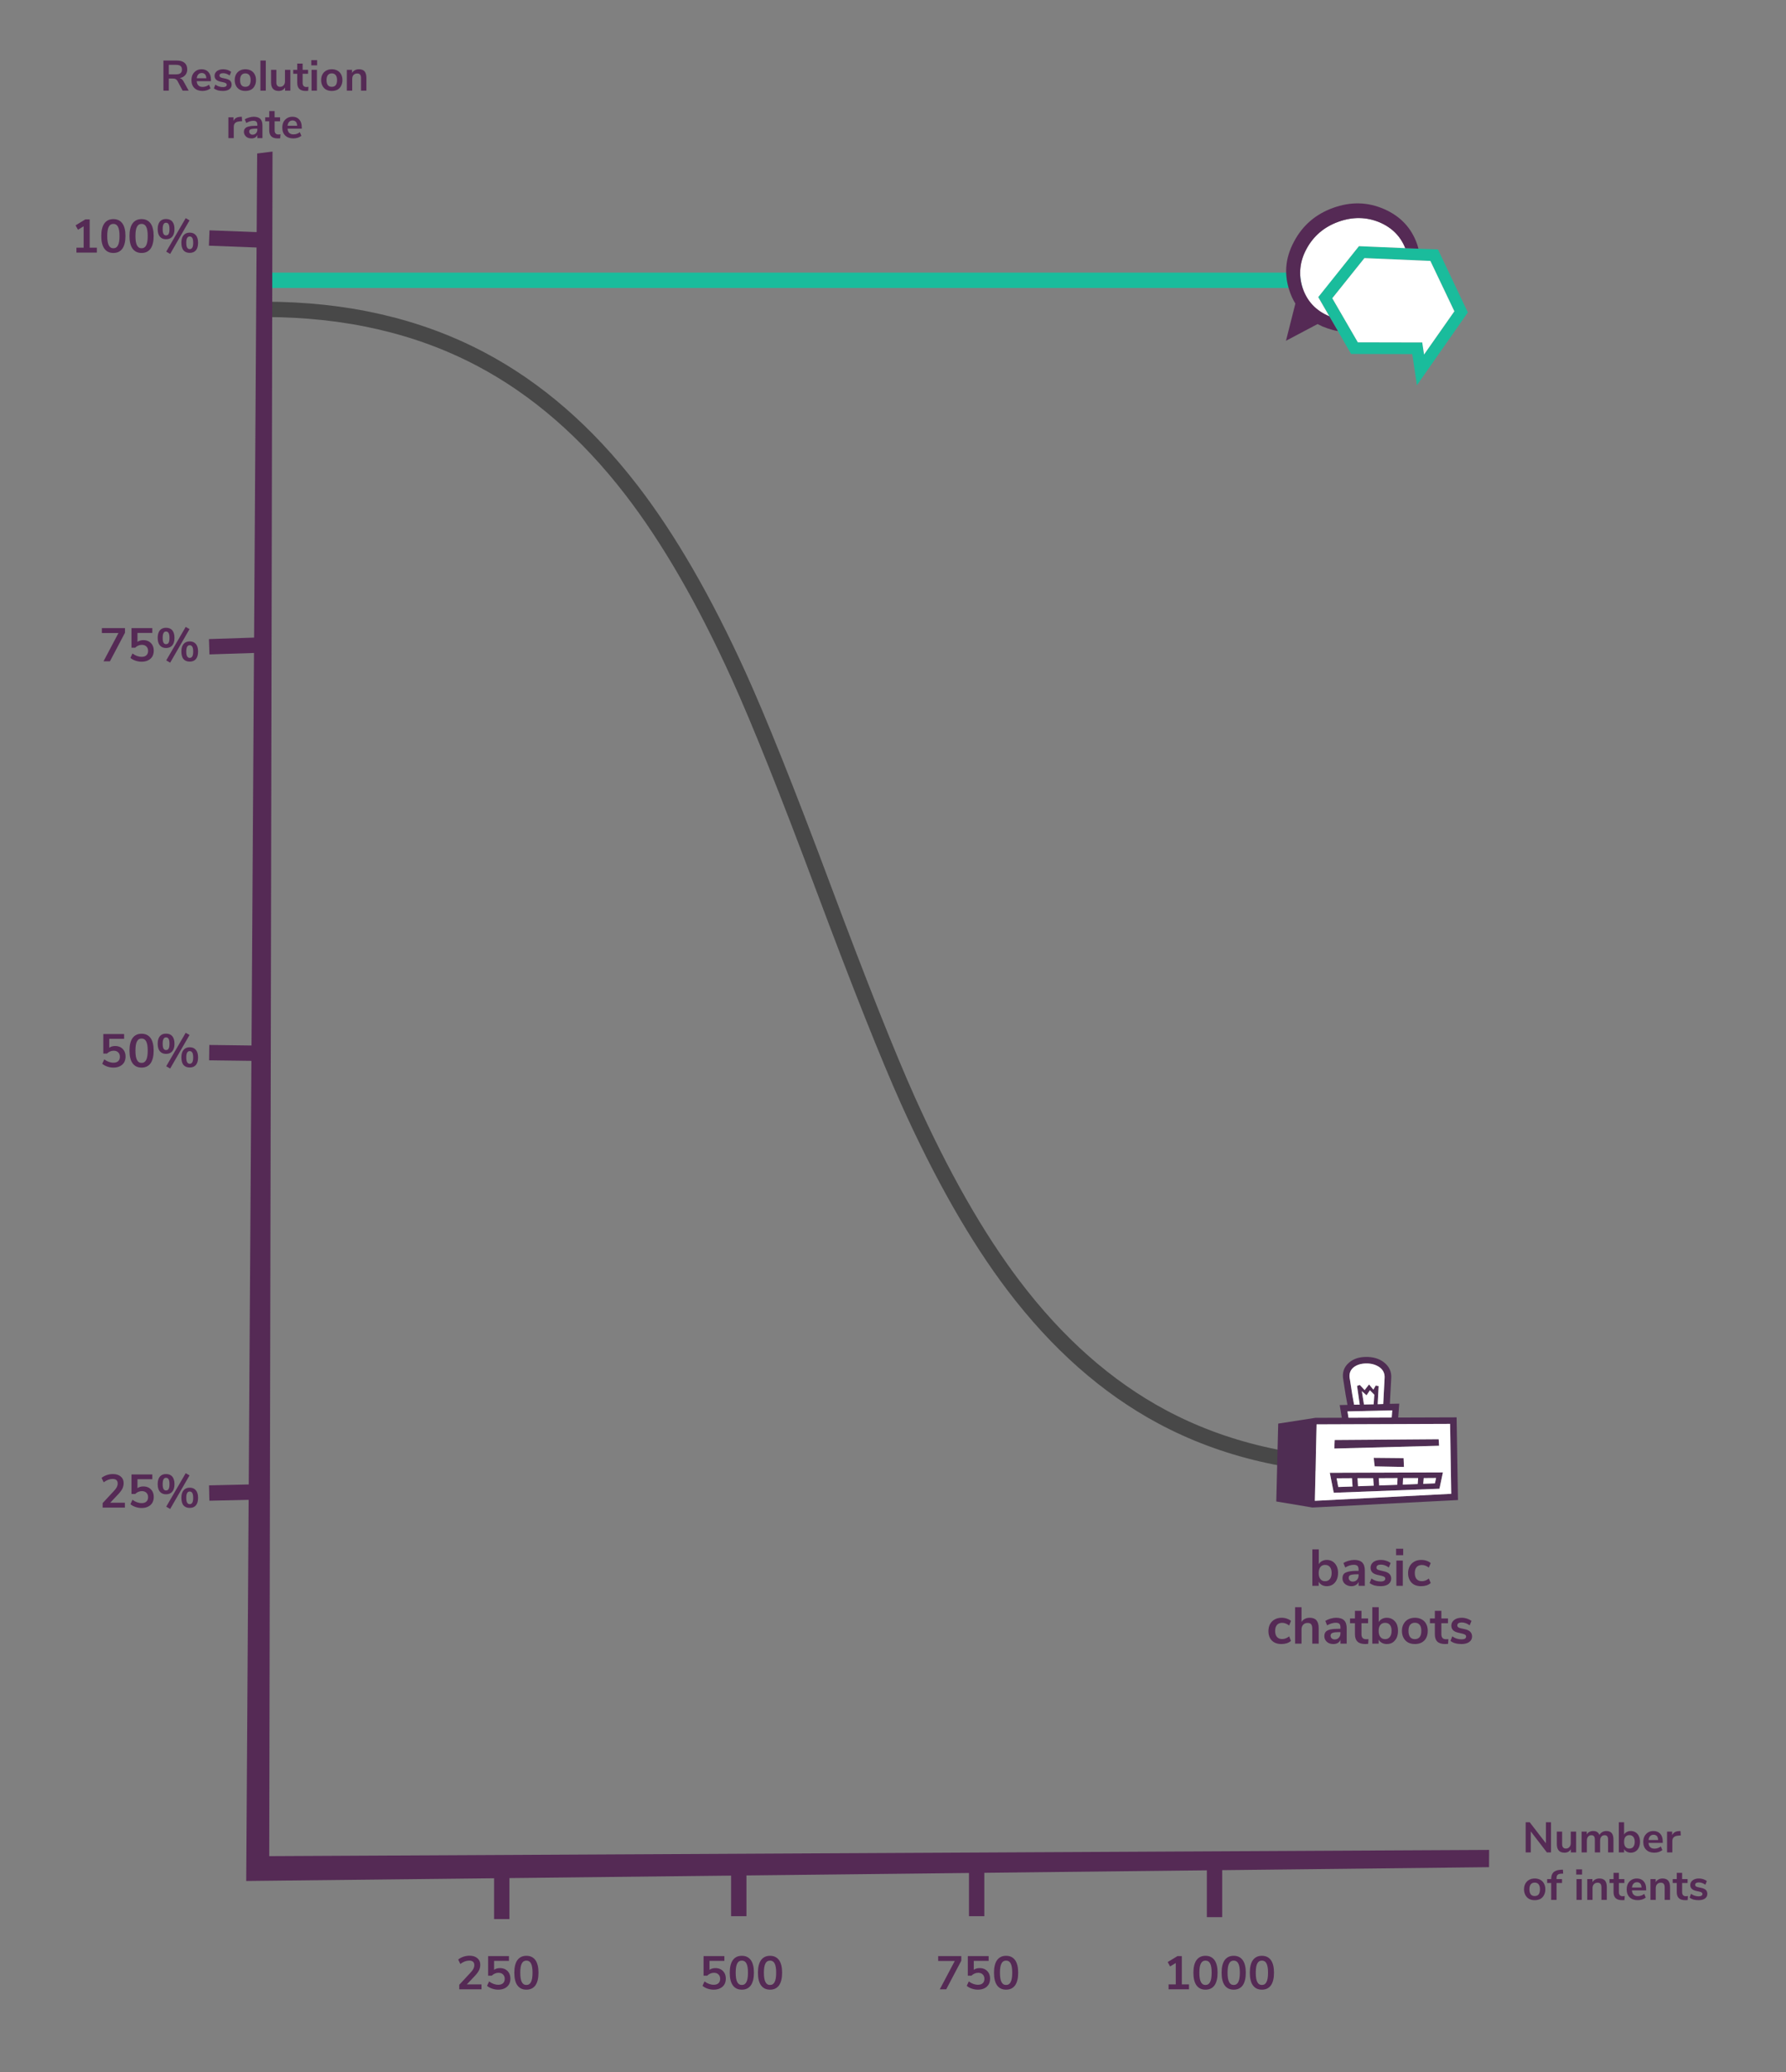 
<svg xmlns="http://www.w3.org/2000/svg" version="1.1" xmlns:xlink="http://www.w3.org/1999/xlink" preserveAspectRatio="none" x="0px" y="0px" width="931px" height="1080px" viewBox="0 0 931 1080">
<rect x="0" y="0" width="931" height="1080" fill="#808080" stroke="none"/>
<defs>
<g id="Layer3_0_FILL">
<path fill="#4F2D53" stroke="none" d="
M 721.2 709.9
Q 717.55 707.2 712.1 707.25 706.6 707.3 703.25 710.2 699.15 713.65 700.25 719.3 701.6 728.4 702.4 732.25
L 698.35 732.35 699.45 738.95 685.65 739 666.3 742 665.3 782.6 684.15 785.75 760 781.85 759.3 738.75 728.85 738.85 729.4 731.6 724.5 731.7 725.2 718.6
Q 725.65 713.2 721.2 709.9
M 712.15 710.65
Q 716.25 710.6 719.15 712.65 722.05 714.8 721.75 718.4
L 721.05 731.8 718.15 731.9 718.65 722.5 718.6 722.45 717.15 722.15 715.9 724.3 713.65 721.6 711.35 724.55 708.85 721.85 707.4 722.35 708.8 732.1 705.85 732.15
Q 705.05 728.25 703.65 718.8
L 703.6 718.7
Q 702.9 715.05 705.45 712.8 708 710.7 712.15 710.65
M 702.95 738.95
L 702.4 735.65 725.75 735.1 725.45 738.85 702.95 738.95
M 709.9 725.1
L 712.35 727.25 714.1 724.65 716.4 726.95 716.05 731.95 711 732.05 709.9 725.1
M 685.4 782.25
L 686.3 742.4 755.9 742.15 756.5 778.6 685.4 782.25
M 693.2 767.65
L 695.25 778.05 750.35 775.95 752.15 767.45 693.2 767.65
M 705.05 774.8
L 697.6 775.05 696.75 770.5 704.75 770.45 705.05 774.8
M 707.9 774.65
L 707.65 770.45 715.8 770.45 716.1 774.35 707.9 774.65
M 718.95 774.25
L 718.7 770.45 728.5 770.4 728.35 773.9 718.95 774.25
M 731.25 773.8
L 731.4 770.4 739.25 770.4 739 773.5 731.25 773.8
M 748.6 770.35
L 748 773.15 741.9 773.4 742.15 770.4 748.6 770.35
M 695.75 750.55
L 695.55 755 750.15 753.55 749.95 750.15 695.75 750.55
M 716.1 759.85
L 716.6 764.3 731.85 764.6 731.65 760 716.1 759.85 Z"/>

<path fill="#FFFFFF" stroke="none" d="
M 686.3 742.4
L 685.4 782.25 756.5 778.6 755.9 742.15 686.3 742.4
M 716.6 764.3
L 716.1 759.85 731.65 760 731.85 764.6 716.6 764.3
M 695.55 755
L 695.75 750.55 749.95 750.15 750.15 753.55 695.55 755
M 695.25 778.05
L 693.2 767.65 752.15 767.45 750.35 775.95 695.25 778.05
M 748 773.15
L 748.6 770.35 742.15 770.4 741.9 773.4 748 773.15
M 731.4 770.4
L 731.25 773.8 739 773.5 739.25 770.4 731.4 770.4
M 718.7 770.45
L 718.95 774.25 728.35 773.9 728.5 770.4 718.7 770.45
M 707.65 770.45
L 707.9 774.65 716.1 774.35 715.8 770.45 707.65 770.45
M 697.6 775.05
L 705.05 774.8 704.75 770.45 696.75 770.5 697.6 775.05
M 712.35 727.25
L 709.9 725.1 711 732.05 716.05 731.95 716.4 726.95 714.1 724.65 712.35 727.25
M 702.4 735.65
L 702.95 738.95 725.45 738.85 725.75 735.1 702.4 735.65
M 719.15 712.65
Q 716.25 710.6 712.15 710.65 708 710.7 705.45 712.8 702.9 715.05 703.6 718.7
L 703.65 718.8
Q 705.05 728.25 705.85 732.15
L 708.8 732.1 707.4 722.35 708.85 721.85 711.35 724.55 713.65 721.6 715.9 724.3 717.15 722.15 718.6 722.45 718.65 722.5 718.15 731.9 721.05 731.8 721.75 718.4
Q 722.05 714.8 719.15 712.65 Z"/>
</g>

<g id="Layer2_0_FILL">
<path fill="#552A55" stroke="none" d="
M 657.8 1019.4
Q 654.75 1019.4 653.1 1021.65 651.5 1023.9 651.5 1028.2 651.5 1032.55 653.1 1034.8 654.75 1037.05 657.8 1037.05 660.85 1037.05 662.5 1034.8 664.1 1032.5 664.1 1028.2 664.1 1023.9 662.5 1021.65 660.85 1019.4 657.8 1019.4
M 655.4 1023.4
Q 656.15 1021.9 657.8 1021.9 659.45 1021.9 660.2 1023.4 661 1024.9 661 1028.2 661 1031.55 660.2 1033.05 659.45 1034.6 657.8 1034.6 656.15 1034.6 655.4 1033.05 654.6 1031.55 654.6 1028.2 654.6 1024.9 655.4 1023.4
M 795.15 987.75
Q 795.85 989.05 797.1 989.75 798.35 990.4 800 990.4 801.65 990.4 802.95 989.75 804.2 989.05 804.85 987.75 805.55 986.45 805.55 984.75 805.55 983.05 804.85 981.75 804.2 980.5 802.95 979.8 801.65 979.1 800 979.1 798.35 979.1 797.1 979.8 795.85 980.5 795.15 981.75 794.45 983.05 794.45 984.75 794.45 986.45 795.15 987.75
M 797.95 987.4
Q 797.25 986.5 797.25 984.75 797.25 983.05 797.95 982.15 798.65 981.25 800 981.25 801.35 981.25 802.05 982.15 802.75 983.05 802.75 984.75 802.75 986.5 802.05 987.4 801.35 988.25 800 988.25 798.65 988.25 797.95 987.4
M 808.5 949.8
L 805.85 949.8 805.85 960.75 797.4 949.8 795.3 949.8 795.3 965.5 797.95 965.5 797.95 954.55 806.35 965.5 808.5 965.5 808.5 949.8
M 889.75 980.45
Q 888.9 979.8 887.85 979.45 886.75 979.1 885.6 979.1 884.25 979.1 883.25 979.55 882.25 979.95 881.7 980.7 881.1 981.5 881.1 982.5 881.1 983.7 881.85 984.45 882.6 985.2 884.1 985.55
L 885.9 985.95
Q 886.75 986.15 887.1 986.45 887.45 986.7 887.45 987.2 887.45 987.75 886.95 988.05 886.45 988.4 885.5 988.4 883.25 988.4 881.5 987.1
L 880.75 989.05
Q 881.55 989.7 882.8 990.1 884 990.4 885.45 990.4 887.55 990.4 888.75 989.55 890 988.65 890 987.15 890 985.9 889.25 985.1 888.45 984.35 886.85 984
L 885 983.6
Q 884.3 983.4 883.95 983.15 883.65 982.85 883.65 982.4 883.65 981.8 884.15 981.45 884.65 981.15 885.6 981.15 887.3 981.15 888.95 982.35
L 889.75 980.45
M 876.85 976.15
L 874.05 976.15 874.05 979.4 871.95 979.4 871.95 981.45 874.05 981.45 874.05 986.2
Q 874.05 988.3 875.15 989.35 876.25 990.4 878.5 990.4
L 879.75 990.35 879.9 988.25 878.85 988.35
Q 876.85 988.35 876.85 986.15
L 876.85 981.45 879.7 981.45 879.7 979.4 876.85 979.4 876.85 976.15
M 865.75 981.3
Q 866.8 981.3 867.25 981.9 867.75 982.45 867.75 983.75
L 867.75 990.25 870.55 990.25 870.55 983.6
Q 870.55 981.35 869.6 980.2 868.6 979.1 866.65 979.1 865.5 979.1 864.55 979.6 863.6 980.1 863.05 981
L 863.05 979.4 860.35 979.4 860.35 990.25 863.1 990.25 863.1 984.1
Q 863.1 982.8 863.85 982.05 864.55 981.3 865.75 981.3
M 859.15 955.05
Q 857.95 955.8 857.25 957.05 856.6 958.35 856.6 960.05 856.6 962.65 858.15 964.15 859.7 965.65 862.35 965.65 863.5 965.65 864.65 965.3 865.8 964.9 866.55 964.3
L 865.75 962.4
Q 864.25 963.55 862.45 963.55 861 963.55 860.25 962.8 859.45 962.1 859.35 960.55
L 866.75 960.55 866.75 959.8
Q 866.75 957.25 865.45 955.8 864.15 954.35 861.9 954.35 860.35 954.35 859.15 955.05
M 859.35 959.05
Q 859.5 957.75 860.15 957.05 860.85 956.3 861.95 956.3 863.05 956.3 863.7 957 864.3 957.7 864.35 959.05
L 859.35 959.05
M 871.65 956.55
L 871.65 954.65 869 954.65 869 965.5 871.75 965.5 871.75 959.6
Q 871.75 957.1 874.55 956.8
L 876.15 956.65 876 954.35 875.15 954.4
Q 872.5 954.55 871.65 956.55
M 847.95 984.8
Q 847.95 987.4 849.5 988.9 851.05 990.4 853.7 990.4 854.85 990.4 856 990.05 857.15 989.65 857.9 989.05
L 857.1 987.15
Q 855.6 988.3 853.8 988.3 852.35 988.3 851.6 987.55 850.8 986.85 850.7 985.3
L 858.1 985.3 858.1 984.55
Q 858.1 982 856.8 980.55 855.5 979.1 853.25 979.1 851.7 979.1 850.5 979.8 849.3 980.55 848.6 981.8 847.95 983.1 847.95 984.8
M 853.3 981.05
Q 854.4 981.05 855.05 981.75 855.65 982.45 855.7 983.8
L 850.7 983.8
Q 850.85 982.5 851.5 981.8 852.2 981.05 853.3 981.05
M 843.9 976.15
L 841.1 976.15 841.1 979.4 839 979.4 839 981.45 841.1 981.45 841.1 986.2
Q 841.1 988.3 842.2 989.35 843.3 990.4 845.55 990.4
L 846.8 990.35 846.95 988.25 845.9 988.35
Q 843.9 988.35 843.9 986.15
L 843.9 981.45 846.75 981.45 846.75 979.4 843.9 979.4 843.9 976.15
M 830.1 979.4
L 827.4 979.4 827.4 990.25 830.15 990.25 830.15 984.1
Q 830.15 982.8 830.9 982.05 831.6 981.3 832.8 981.3 833.85 981.3 834.3 981.9 834.8 982.45 834.8 983.75
L 834.8 990.25 837.6 990.25 837.6 983.6
Q 837.6 981.35 836.65 980.2 835.65 979.1 833.7 979.1 832.55 979.1 831.6 979.6 830.65 980.1 830.1 981
L 830.1 979.4
M 824.55 979.4
L 821.8 979.4 821.8 990.25 824.55 990.25 824.55 979.4
M 814.7 974.5
L 813.6 974.55
Q 811.05 974.7 809.8 975.85 808.6 977.05 808.6 979.4
L 806.5 979.4 806.5 981.45 808.6 981.45 808.6 990.25 811.4 990.25 811.4 981.45 814.25 981.45 814.25 979.4 811.4 979.4 811.4 978.85
Q 811.4 977.7 811.95 977.2 812.5 976.65 813.8 976.6
L 814.85 976.55 814.7 974.5
M 824.7 977.05
L 824.7 974.35 821.65 974.35 821.65 977.05 824.7 977.05
M 814.3 954.65
L 811.55 954.65 811.55 961.2
Q 811.55 965.65 815.55 965.65 816.6 965.65 817.5 965.2 818.35 964.7 818.85 963.85
L 818.85 965.5 821.6 965.5 821.6 954.65 818.8 954.65 818.8 960.7
Q 818.8 961.95 818.1 962.7 817.4 963.5 816.25 963.5 815.25 963.5 814.8 962.9 814.3 962.35 814.3 961.2
L 814.3 954.65
M 837.85 957.15
Q 838.25 957.7 838.25 958.95
L 838.25 965.5 841.05 965.5 841.05 958.85
Q 841.05 956.55 840.15 955.45 839.2 954.35 837.35 954.35 836.2 954.35 835.25 954.9 834.25 955.45 833.75 956.4 832.95 954.35 830.5 954.35 829.4 954.35 828.5 954.8 827.65 955.25 827.15 956.15
L 827.15 954.65 824.45 954.65 824.45 965.5 827.2 965.5 827.2 959.45
Q 827.2 958.05 827.85 957.3 828.45 956.55 829.55 956.55 830.5 956.55 830.95 957.15 831.35 957.7 831.35 958.95
L 831.35 965.5 834.1 965.5 834.1 959.45
Q 834.1 958.05 834.75 957.3 835.35 956.55 836.5 956.55 837.4 956.55 837.85 957.15
M 846.6 949.8
L 843.85 949.8 843.85 965.5 846.6 965.5 846.6 963.75
Q 847.05 964.65 848 965.15 848.9 965.65 850.1 965.65 851.5 965.65 852.6 964.95 853.7 964.25 854.3 962.95 854.9 961.65 854.9 959.95 854.9 958.25 854.3 957 853.7 955.75 852.6 955.05 851.5 954.35 850.1 954.35 848.95 954.35 848.05 954.85 847.1 955.3 846.6 956.2
L 846.6 949.8
M 846.6 960
Q 846.6 958.3 847.3 957.4 848.05 956.5 849.35 956.5 850.7 956.5 851.4 957.4 852.15 958.3 852.15 959.95 852.15 961.65 851.4 962.6 850.7 963.5 849.35 963.5 848.05 963.5 847.3 962.6 846.6 961.7 846.6 960
M 279.1 1021.65
Q 277.45 1019.4 274.4 1019.4 271.35 1019.4 269.7 1021.65 268.1 1023.9 268.1 1028.2 268.1 1032.55 269.7 1034.8 271.35 1037.05 274.4 1037.05 277.45 1037.05 279.1 1034.8 280.7 1032.5 280.7 1028.2 280.7 1023.9 279.1 1021.65
M 274.4 1021.9
Q 276.05 1021.9 276.8 1023.4 277.6 1024.9 277.6 1028.2 277.6 1031.55 276.8 1033.05 276.05 1034.6 274.4 1034.6 272.75 1034.6 272 1033.05 271.2 1031.55 271.2 1028.2 271.2 1024.9 272 1023.4 272.75 1021.9 274.4 1021.9
M 248.85 1020.65
Q 247.35 1019.35 244.75 1019.35 243.1 1019.35 241.5 1019.9 239.9 1020.45 238.85 1021.35
L 239.95 1023.65
Q 242.3 1021.9 244.6 1021.9 245.9 1021.9 246.6 1022.5 247.25 1023.1 247.25 1024.25 247.25 1025.2 246.8 1026.15 246.3 1027.1 245.25 1028.2
L 239.4 1034.5 239.4 1036.85 251 1036.85 251 1034.3 243.35 1034.3 247.6 1029.8
Q 249.1 1028.2 249.75 1026.85 250.35 1025.55 250.35 1024.05 250.35 1021.9 248.85 1020.65
M 260.65 1025.8
Q 258.8 1025.8 257.55 1026.7
L 257.55 1022.05 265.3 1022.05 265.3 1019.55 254.45 1019.55 254.45 1029.75 256.35 1029.75
Q 257.05 1029.05 257.95 1028.65 258.85 1028.25 259.85 1028.25 261.35 1028.25 262.2 1029.1 263.1 1029.95 263.1 1031.4 263.1 1032.9 262.2 1033.7 261.35 1034.5 259.75 1034.5 257.3 1034.5 254.95 1032.75
L 253.9 1035.05
Q 254.9 1035.95 256.5 1036.5 258.1 1037.05 259.7 1037.05 261.65 1037.05 263.05 1036.35 264.5 1035.65 265.3 1034.35 266.05 1033.05 266.05 1031.3 266.05 1029.7 265.4 1028.45 264.7 1027.2 263.5 1026.5 262.25 1025.8 260.65 1025.8
M 505 1032.75
L 503.95 1035.05
Q 504.95 1035.95 506.55 1036.5 508.15 1037.05 509.75 1037.05 511.7 1037.05 513.1 1036.35 514.55 1035.65 515.35 1034.35 516.1 1033.05 516.1 1031.3 516.1 1029.7 515.45 1028.45 514.75 1027.2 513.55 1026.5 512.3 1025.8 510.7 1025.8 508.85 1025.8 507.6 1026.7
L 507.6 1022.05 515.35 1022.05 515.35 1019.55 504.5 1019.55 504.5 1029.75 506.4 1029.75
Q 507.1 1029.05 508 1028.65 508.9 1028.25 509.9 1028.25 511.4 1028.25 512.25 1029.1 513.15 1029.95 513.15 1031.4 513.15 1032.9 512.25 1033.7 511.4 1034.5 509.8 1034.5 507.35 1034.5 505 1032.75
M 501.1 1021.95
L 501.1 1019.55 489.05 1019.55 489.05 1022.1 497.7 1022.1 489.9 1036.85 493.25 1036.85 501.1 1021.95
M 530.75 1028.2
Q 530.75 1023.9 529.15 1021.65 527.5 1019.4 524.45 1019.4 521.4 1019.4 519.75 1021.65 518.15 1023.9 518.15 1028.2 518.15 1032.55 519.75 1034.8 521.4 1037.05 524.45 1037.05 527.5 1037.05 529.15 1034.8 530.75 1032.5 530.75 1028.2
M 526.85 1023.4
Q 527.65 1024.9 527.65 1028.2 527.65 1031.55 526.85 1033.05 526.1 1034.6 524.45 1034.6 522.8 1034.6 522.05 1033.05 521.25 1031.55 521.25 1028.2 521.25 1024.9 522.05 1023.4 522.8 1021.9 524.45 1021.9 526.1 1021.9 526.85 1023.4
M 647.8 1021.65
Q 646.15 1019.4 643.1 1019.4 640.05 1019.4 638.4 1021.65 636.8 1023.9 636.8 1028.2 636.8 1032.55 638.4 1034.8 640.05 1037.05 643.1 1037.05 646.15 1037.05 647.8 1034.8 649.4 1032.5 649.4 1028.2 649.4 1023.9 647.8 1021.65
M 643.1 1021.9
Q 644.75 1021.9 645.5 1023.4 646.3 1024.9 646.3 1028.2 646.3 1031.55 645.5 1033.05 644.75 1034.6 643.1 1034.6 641.45 1034.6 640.7 1033.05 639.9 1031.55 639.9 1028.2 639.9 1024.9 640.7 1023.4 641.45 1021.9 643.1 1021.9
M 622.1 1028.2
Q 622.1 1032.55 623.7 1034.8 625.35 1037.05 628.4 1037.05 631.45 1037.05 633.1 1034.8 634.7 1032.5 634.7 1028.2 634.7 1023.9 633.1 1021.65 631.45 1019.4 628.4 1019.4 625.35 1019.4 623.7 1021.65 622.1 1023.9 622.1 1028.2
M 626 1033.05
Q 625.2 1031.55 625.2 1028.2 625.2 1024.9 626 1023.4 626.75 1021.9 628.4 1021.9 630.05 1021.9 630.8 1023.4 631.6 1024.9 631.6 1028.2 631.6 1031.55 630.8 1033.05 630.05 1034.6 628.4 1034.6 626.75 1034.6 626 1033.05
M 613.8 1019.55
L 608.7 1022.65 609.95 1024.95 612.9 1023.15 612.9 1034.3 609.15 1034.3 609.15 1036.85 619.8 1036.85 619.8 1034.3 616.05 1034.3 616.05 1019.55 613.8 1019.55
M 380.4 1028.2
Q 380.4 1032.55 382 1034.8 383.65 1037.05 386.7 1037.05 389.75 1037.05 391.4 1034.8 393 1032.5 393 1028.2 393 1023.9 391.4 1021.65 389.75 1019.4 386.7 1019.4 383.65 1019.4 382 1021.65 380.4 1023.9 380.4 1028.2
M 384.3 1033.05
Q 383.5 1031.55 383.5 1028.2 383.5 1024.9 384.3 1023.4 385.05 1021.9 386.7 1021.9 388.35 1021.9 389.1 1023.4 389.9 1024.9 389.9 1028.2 389.9 1031.55 389.1 1033.05 388.35 1034.6 386.7 1034.6 385.05 1034.6 384.3 1033.05
M 377.6 1022.05
L 377.6 1019.55 366.75 1019.55 366.75 1029.75 368.65 1029.75
Q 369.35 1029.05 370.25 1028.65 371.15 1028.25 372.15 1028.25 373.65 1028.25 374.5 1029.1 375.4 1029.95 375.4 1031.4 375.4 1032.9 374.5 1033.7 373.65 1034.5 372.05 1034.5 369.6 1034.5 367.25 1032.75
L 366.2 1035.05
Q 367.2 1035.95 368.8 1036.5 370.4 1037.05 372 1037.05 373.95 1037.05 375.35 1036.35 376.8 1035.65 377.6 1034.35 378.35 1033.05 378.35 1031.3 378.35 1029.7 377.7 1028.45 377 1027.2 375.8 1026.5 374.55 1025.8 372.95 1025.8 371.1 1025.8 369.85 1026.7
L 369.85 1022.05 377.6 1022.05
M 407.7 1028.2
Q 407.7 1023.9 406.1 1021.65 404.45 1019.4 401.4 1019.4 398.35 1019.4 396.7 1021.65 395.1 1023.9 395.1 1028.2 395.1 1032.55 396.7 1034.8 398.35 1037.05 401.4 1037.05 404.45 1037.05 406.1 1034.8 407.7 1032.5 407.7 1028.2
M 401.4 1021.9
Q 403.05 1021.9 403.8 1023.4 404.6 1024.9 404.6 1028.2 404.6 1031.55 403.8 1033.05 403.05 1034.6 401.4 1034.6 399.75 1034.6 399 1033.05 398.2 1031.55 398.2 1028.2 398.2 1024.9 399 1023.4 399.75 1021.9 401.4 1021.9
M 89.8 769.6
Q 88.65 768.3 86.55 768.3 84.5 768.3 83.35 769.6 82.2 771 82.2 773.55 82.2 776.15 83.35 777.5 84.5 778.85 86.55 778.85 88.65 778.85 89.8 777.5 90.95 776.15 90.95 773.55 90.95 771 89.8 769.6
M 86.55 770.25
Q 87.45 770.25 87.9 771.05 88.35 771.85 88.35 773.55 88.35 775.3 87.9 776.1 87.5 776.85 86.55 776.85 85.65 776.85 85.25 776.1 84.8 775.3 84.8 773.55 84.8 771.8 85.25 771.05 85.65 770.25 86.55 770.25
M 98.8 769
L 96.8 767.85 86.65 785.3 88.7 786.5 98.8 769
M 98.9 775.4
Q 96.85 775.4 95.7 776.75 94.55 778.1 94.55 780.65 94.55 783.3 95.65 784.65 96.85 785.95 98.9 785.95 100.95 785.95 102.1 784.65 103.25 783.3 103.25 780.7 103.25 778.1 102.1 776.75 100.95 775.4 98.9 775.4
M 98.9 777.4
Q 99.8 777.4 100.25 778.2 100.7 778.95 100.7 780.7 100.7 782.45 100.25 783.2 99.8 784 98.9 784 98 784 97.55 783.2 97.1 782.45 97.1 780.7 97.1 778.95 97.55 778.2 98 777.4 98.9 777.4
M 79.4 771
L 79.4 768.5 68.55 768.5 68.55 778.7 70.45 778.7
Q 71.15 778 72.05 777.6 72.95 777.2 73.95 777.2 75.45 777.2 76.3 778.05 77.2 778.9 77.2 780.35 77.2 781.85 76.3 782.65 75.45 783.45 73.85 783.45 71.4 783.45 69.05 781.7
L 68 784
Q 69 784.9 70.6 785.45 72.2 786 73.8 786 75.75 786 77.15 785.3 78.6 784.6 79.4 783.3 80.15 782 80.15 780.25 80.15 778.65 79.5 777.4 78.8 776.15 77.6 775.45 76.35 774.75 74.75 774.75 72.9 774.75 71.65 775.65
L 71.65 771 79.4 771
M 58.85 768.3
Q 57.2 768.3 55.6 768.85 54 769.4 52.95 770.3
L 54.05 772.6
Q 56.4 770.85 58.7 770.85 60 770.85 60.7 771.45 61.35 772.05 61.35 773.2 61.35 774.15 60.9 775.1 60.4 776.05 59.35 777.15
L 53.5 783.45 53.5 785.8 65.1 785.8 65.1 783.25 57.45 783.25 61.7 778.75
Q 63.2 777.15 63.85 775.8 64.45 774.5 64.45 773 64.45 770.85 62.95 769.6 61.45 768.3 58.85 768.3
M 102.1 555.1
Q 103.25 553.75 103.25 551.15 103.25 548.55 102.1 547.2 100.95 545.85 98.9 545.85 96.85 545.85 95.7 547.2 94.55 548.55 94.55 551.1 94.55 553.75 95.65 555.1 96.85 556.4 98.9 556.4 100.95 556.4 102.1 555.1
M 98.9 547.85
Q 99.8 547.85 100.25 548.65 100.7 549.4 100.7 551.15 100.7 552.9 100.25 553.65 99.8 554.45 98.9 554.45 98 554.45 97.55 553.65 97.1 552.9 97.1 551.15 97.1 549.4 97.55 548.65 98 547.85 98.9 547.85
M 98.8 539.45
L 96.8 538.3 86.65 555.75 88.7 556.95 98.8 539.45
M 86.55 538.75
Q 84.5 538.75 83.35 540.05 82.2 541.45 82.2 544 82.2 546.6 83.35 547.95 84.5 549.3 86.55 549.3 88.65 549.3 89.8 547.95 90.95 546.6 90.95 544 90.95 541.45 89.8 540.05 88.65 538.75 86.55 538.75
M 85.25 541.5
Q 85.65 540.7 86.55 540.7 87.45 540.7 87.9 541.5 88.35 542.3 88.35 544 88.35 545.75 87.9 546.55 87.5 547.3 86.55 547.3 85.65 547.3 85.25 546.55 84.8 545.75 84.8 544 84.8 542.25 85.25 541.5
M 78.5 541.05
Q 76.85 538.8 73.8 538.8 70.75 538.8 69.1 541.05 67.5 543.3 67.5 547.6 67.5 551.95 69.1 554.2 70.75 556.45 73.8 556.45 76.85 556.45 78.5 554.2 80.1 551.9 80.1 547.6 80.1 543.3 78.5 541.05
M 71.4 542.8
Q 72.15 541.3 73.8 541.3 75.45 541.3 76.2 542.8 77 544.3 77 547.6 77 550.95 76.2 552.45 75.45 554 73.8 554 72.15 554 71.4 552.45 70.6 550.95 70.6 547.6 70.6 544.3 71.4 542.8
M 64.7 538.95
L 53.85 538.95 53.85 549.15 55.75 549.15
Q 56.45 548.45 57.35 548.05 58.25 547.65 59.25 547.65 60.75 547.65 61.6 548.5 62.5 549.35 62.5 550.8 62.5 552.3 61.6 553.1 60.75 553.9 59.15 553.9 56.7 553.9 54.35 552.15
L 53.3 554.45
Q 54.3 555.35 55.9 555.9 57.5 556.45 59.1 556.45 61.05 556.45 62.45 555.75 63.9 555.05 64.7 553.75 65.45 552.45 65.45 550.7 65.45 549.1 64.8 547.85 64.1 546.6 62.9 545.9 61.65 545.2 60.05 545.2 58.2 545.2 56.95 546.1
L 56.95 541.45 64.7 541.45 64.7 538.95
M 95.7 335.65
Q 94.55 337 94.55 339.55 94.55 342.2 95.65 343.55 96.85 344.85 98.9 344.85 100.95 344.85 102.1 343.55 103.25 342.2 103.25 339.6 103.25 337 102.1 335.65 100.95 334.3 98.9 334.3 96.85 334.3 95.7 335.65
M 100.25 337.1
Q 100.7 337.85 100.7 339.6 100.7 341.35 100.25 342.1 99.8 342.9 98.9 342.9 98 342.9 97.55 342.1 97.1 341.35 97.1 339.6 97.1 337.85 97.55 337.1 98 336.3 98.9 336.3 99.8 336.3 100.25 337.1
M 86.55 327.2
Q 84.5 327.2 83.35 328.5 82.2 329.9 82.2 332.45 82.2 335.05 83.35 336.4 84.5 337.75 86.55 337.75 88.65 337.75 89.8 336.4 90.95 335.05 90.95 332.45 90.95 329.9 89.8 328.5 88.65 327.2 86.55 327.2
M 85.25 329.95
Q 85.65 329.15 86.55 329.15 87.45 329.15 87.9 329.95 88.35 330.75 88.35 332.45 88.35 334.2 87.9 335 87.5 335.75 86.55 335.75 85.65 335.75 85.25 335 84.8 334.2 84.8 332.45 84.8 330.7 85.25 329.95
M 98.8 327.9
L 96.8 326.75 86.65 344.2 88.7 345.4 98.8 327.9
M 71.65 329.9
L 79.4 329.9 79.4 327.4 68.55 327.4 68.55 337.6 70.45 337.6
Q 71.15 336.9 72.05 336.5 72.95 336.1 73.95 336.1 75.45 336.1 76.3 336.95 77.2 337.8 77.2 339.25 77.2 340.75 76.3 341.55 75.45 342.35 73.85 342.35 71.4 342.35 69.05 340.6
L 68 342.9
Q 69 343.8 70.6 344.35 72.2 344.9 73.8 344.9 75.75 344.9 77.15 344.2 78.6 343.5 79.4 342.2 80.15 340.9 80.15 339.15 80.15 337.55 79.5 336.3 78.8 335.05 77.6 334.35 76.35 333.65 74.75 333.65 72.9 333.65 71.65 334.55
L 71.65 329.9
M 53.1 327.4
L 53.1 329.95 61.75 329.95 53.95 344.7 57.3 344.7 65.15 329.8 65.15 327.4 53.1 327.4
M 98.9 121.25
Q 96.85 121.25 95.7 122.6 94.55 123.95 94.55 126.5 94.55 129.15 95.65 130.5 96.85 131.8 98.9 131.8 100.95 131.8 102.1 130.5 103.25 129.15 103.25 126.55 103.25 123.95 102.1 122.6 100.95 121.25 98.9 121.25
M 100.25 124.05
Q 100.7 124.8 100.7 126.55 100.7 128.3 100.25 129.05 99.8 129.85 98.9 129.85 98 129.85 97.55 129.05 97.1 128.3 97.1 126.55 97.1 124.8 97.55 124.05 98 123.25 98.9 123.25 99.8 123.25 100.25 124.05
M 98.8 114.85
L 96.8 113.7 86.65 131.15 88.7 132.35 98.8 114.85
M 89.8 115.45
Q 88.65 114.15 86.55 114.15 84.5 114.15 83.35 115.45 82.2 116.85 82.2 119.4 82.2 122 83.35 123.35 84.5 124.7 86.55 124.7 88.65 124.7 89.8 123.35 90.95 122 90.95 119.4 90.95 116.85 89.8 115.45
M 86.55 116.1
Q 87.45 116.1 87.9 116.9 88.35 117.7 88.35 119.4 88.35 121.15 87.9 121.95 87.5 122.7 86.55 122.7 85.65 122.7 85.25 121.95 84.8 121.15 84.8 119.4 84.8 117.65 85.25 116.9 85.65 116.1 86.55 116.1
M 46.75 114.35
L 44.5 114.35 39.4 117.45 40.65 119.75 43.6 117.95 43.6 129.1 39.85 129.1 39.85 131.65 50.5 131.65 50.5 129.1 46.75 129.1 46.75 114.35
M 69.1 116.45
Q 67.5 118.7 67.5 123 67.5 127.35 69.1 129.6 70.75 131.85 73.8 131.85 76.85 131.85 78.5 129.6 80.1 127.3 80.1 123 80.1 118.7 78.5 116.45 76.85 114.2 73.8 114.2 70.75 114.2 69.1 116.45
M 73.8 116.7
Q 75.45 116.7 76.2 118.2 77 119.7 77 123 77 126.35 76.2 127.85 75.45 129.4 73.8 129.4 72.15 129.4 71.4 127.85 70.6 126.35 70.6 123 70.6 119.7 71.4 118.2 72.15 116.7 73.8 116.7
M 65.4 123
Q 65.4 118.7 63.8 116.45 62.15 114.2 59.1 114.2 56.05 114.2 54.4 116.45 52.8 118.7 52.8 123 52.8 127.35 54.4 129.6 56.05 131.85 59.1 131.85 62.15 131.85 63.8 129.6 65.4 127.3 65.4 123
M 61.5 118.2
Q 62.3 119.7 62.3 123 62.3 126.35 61.5 127.85 60.75 129.4 59.1 129.4 57.45 129.4 56.7 127.85 55.9 126.35 55.9 123 55.9 119.7 56.7 118.2 57.45 116.7 59.1 116.7 60.75 116.7 61.5 118.2
M 128.4 64.1
Q 129.3 63.55 130.25 63.25 131.2 62.95 132.05 62.95 133.2 62.95 133.65 63.45 134.15 63.95 134.15 65.05
L 134.15 65.55 133.6 65.55
Q 131.15 65.55 129.8 65.9 128.4 66.2 127.8 66.9 127.15 67.55 127.15 68.75 127.15 69.75 127.7 70.5 128.2 71.3 129.1 71.75 129.95 72.15 131.05 72.15 132.15 72.15 132.95 71.7 133.75 71.2 134.15 70.35
L 134.15 72 136.8 72 136.8 65.4
Q 136.8 63.1 135.7 61.95 134.55 60.85 132.25 60.85 131.1 60.85 129.8 61.25 128.55 61.6 127.6 62.2
L 128.4 64.1
M 130.25 67.65
Q 130.6 67.3 131.4 67.2 132.25 67.05 133.75 67.05
L 134.15 67.05 134.15 67.5
Q 134.15 68.7 133.45 69.45 132.75 70.2 131.6 70.2 130.85 70.2 130.4 69.7 129.9 69.25 129.9 68.55 129.9 67.95 130.25 67.65
M 147.8 63.55
Q 147.15 64.85 147.15 66.55 147.15 69.15 148.7 70.65 150.25 72.15 152.9 72.15 154.05 72.15 155.2 71.8 156.35 71.4 157.1 70.8
L 156.3 68.9
Q 154.8 70.05 153 70.05 151.55 70.05 150.8 69.3 150 68.6 149.9 67.05
L 157.3 67.05 157.3 66.3
Q 157.3 63.75 156 62.3 154.7 60.85 152.45 60.85 150.9 60.85 149.7 61.55 148.5 62.3 147.8 63.55
M 149.9 65.55
Q 150.05 64.25 150.7 63.55 151.4 62.8 152.5 62.8 153.6 62.8 154.25 63.5 154.85 64.2 154.9 65.55
L 149.9 65.55
M 146 61.15
L 143.15 61.15 143.15 57.9 140.35 57.9 140.35 61.15 138.25 61.15 138.25 63.2 140.35 63.2 140.35 67.95
Q 140.35 70.05 141.45 71.1 142.55 72.15 144.8 72.15
L 146.05 72.1 146.2 70 145.15 70.1
Q 143.15 70.1 143.15 67.9
L 143.15 63.2 146 63.2 146 61.15
M 119.05 61.15
L 119.05 72 121.85 72 121.85 66.1
Q 121.85 63.6 124.6 63.3
L 126.2 63.15 126.05 60.85 125.2 60.9
Q 122.55 61.05 121.7 63.05
L 121.7 61.15 119.05 61.15
M 118.6 36.45
Q 117.5 36.1 116.35 36.1 115 36.1 114 36.55 113 36.95 112.45 37.7 111.85 38.5 111.85 39.5 111.85 40.7 112.6 41.45 113.35 42.2 114.85 42.55
L 116.65 42.95
Q 117.5 43.15 117.85 43.45 118.2 43.7 118.2 44.2 118.2 44.75 117.7 45.05 117.2 45.4 116.25 45.4 114 45.4 112.25 44.1
L 111.5 46.05
Q 112.3 46.7 113.55 47.1 114.75 47.4 116.2 47.4 118.3 47.4 119.5 46.55 120.75 45.65 120.75 44.15 120.75 42.9 120 42.1 119.2 41.35 117.6 41
L 115.75 40.6
Q 115.05 40.4 114.75 40.15 114.4 39.85 114.4 39.4 114.4 38.8 114.9 38.45 115.4 38.15 116.35 38.15 118.05 38.15 119.7 39.35
L 120.5 37.45
Q 119.65 36.8 118.6 36.45
M 100.45 38.8
Q 99.8 40.1 99.8 41.8 99.8 44.4 101.35 45.9 102.9 47.4 105.55 47.4 106.7 47.4 107.85 47.05 109 46.65 109.75 46.05
L 108.95 44.15
Q 107.45 45.3 105.65 45.3 104.2 45.3 103.45 44.55 102.65 43.85 102.55 42.3
L 109.95 42.3 109.95 41.55
Q 109.95 39 108.65 37.55 107.35 36.1 105.1 36.1 103.55 36.1 102.35 36.8 101.15 37.55 100.45 38.8
M 106.9 38.75
Q 107.5 39.45 107.55 40.8
L 102.55 40.8
Q 102.7 39.5 103.35 38.8 104.05 38.05 105.15 38.05 106.25 38.05 106.9 38.75
M 96.2 32.75
Q 94.8 31.55 92.15 31.55
L 85.2 31.55 85.2 47.25 88 47.25 88 40.95 90.2 40.95
Q 91.05 40.95 91.6 41.25 92.15 41.55 92.55 42.25
L 95.2 47.25 98.35 47.25 95.7 42.45
Q 94.95 41.05 93.7 40.7 95.55 40.35 96.55 39.15 97.6 38 97.6 36.2 97.6 33.95 96.2 32.75
M 94.1 34.4
Q 94.85 35 94.85 36.25 94.85 37.55 94.1 38.15 93.35 38.75 91.75 38.75
L 88 38.75 88 33.8 91.75 33.8
Q 93.35 33.8 94.1 34.4
M 160.6 36.4
L 157.75 36.4 157.75 33.15 154.95 33.15 154.95 36.4 152.85 36.4 152.85 38.45 154.95 38.45 154.95 43.2
Q 154.95 45.3 156.05 46.35 157.15 47.4 159.4 47.4
L 160.65 47.35 160.8 45.25 159.75 45.35
Q 157.75 45.35 157.75 43.15
L 157.75 38.45 160.6 38.45 160.6 36.4
M 141.3 36.4
L 141.3 42.95
Q 141.3 47.4 145.3 47.4 146.35 47.4 147.25 46.95 148.1 46.45 148.6 45.6
L 148.6 47.25 151.35 47.25 151.35 36.4 148.55 36.4 148.55 42.45
Q 148.55 43.7 147.85 44.45 147.15 45.25 146 45.25 145 45.25 144.55 44.65 144.05 44.1 144.05 42.95
L 144.05 36.4 141.3 36.4
M 127.9 36.1
Q 126.25 36.1 125 36.8 123.75 37.5 123.05 38.75 122.35 40.05 122.35 41.75 122.35 43.45 123.05 44.75 123.75 46.05 125 46.75 126.25 47.4 127.9 47.4 129.55 47.4 130.85 46.75 132.1 46.05 132.75 44.75 133.45 43.45 133.45 41.75 133.45 40.05 132.75 38.75 132.1 37.5 130.85 36.8 129.55 36.1 127.9 36.1
M 129.95 39.15
Q 130.65 40.05 130.65 41.75 130.65 43.5 129.95 44.4 129.25 45.25 127.9 45.25 126.55 45.25 125.85 44.4 125.15 43.5 125.15 41.75 125.15 40.05 125.85 39.15 126.55 38.25 127.9 38.25 129.25 38.25 129.95 39.15
M 138.55 31.55
L 135.75 31.55 135.75 47.25 138.55 47.25 138.55 31.55
M 180.8 36.4
L 180.8 47.25 183.6 47.25 183.6 41.1
Q 183.6 39.8 184.3 39.05 185 38.3 186.25 38.3 187.25 38.3 187.7 38.9 188.2 39.45 188.2 40.75
L 188.2 47.25 191 47.25 191 40.6
Q 191 38.35 190.05 37.2 189.05 36.1 187.1 36.1 185.95 36.1 185 36.6 184.05 37.1 183.5 38
L 183.5 36.4 180.8 36.4
M 165.2 36.4
L 162.4 36.4 162.4 47.25 165.2 47.25 165.2 36.4
M 165.3 31.35
L 162.25 31.35 162.25 34.05 165.3 34.05 165.3 31.35
M 175.9 36.8
Q 174.6 36.1 172.95 36.1 171.3 36.1 170.05 36.8 168.8 37.5 168.1 38.75 167.4 40.05 167.4 41.75 167.4 43.45 168.1 44.75 168.8 46.05 170.05 46.75 171.3 47.4 172.95 47.4 174.6 47.4 175.9 46.75 177.15 46.05 177.8 44.75 178.5 43.45 178.5 41.75 178.5 40.05 177.8 38.75 177.15 37.5 175.9 36.8
M 170.9 44.4
Q 170.2 43.5 170.2 41.75 170.2 40.05 170.9 39.15 171.6 38.25 172.95 38.25 174.3 38.25 175 39.15 175.7 40.05 175.7 41.75 175.7 43.5 175 44.4 174.3 45.25 172.95 45.25 171.6 45.25 170.9 44.4 Z"/>
</g>

<g id="Layer2_1_FILL">
<path fill="#552A55" stroke="none" d="
M 117.05 79
L 109.05 80 103.35 980.4 751.2 973.2 751.25 964.2 115.35 967.45 117.05 79 Z"/>
</g>

<g id="Layer1_0_FILL">
<path fill="#552A55" stroke="none" d="
M 698.75 848.3
L 698.75 848.95 698.1 848.95
Q 695.15 848.95 693.5 849.3 691.8 849.7 691.1 850.5 690.35 851.35 690.35 852.8 690.35 853.95 690.95 854.9 691.55 855.85 692.65 856.4 693.7 856.9 695.05 856.9 696.35 856.9 697.35 856.35 698.3 855.75 698.75 854.7
L 698.75 856.7 702 856.7 702 848.7
Q 702 845.9 700.65 844.55 699.3 843.2 696.5 843.2 695.1 843.2 693.55 843.65 691.95 844.15 690.85 844.85
L 691.8 847.15
Q 692.95 846.5 694.1 846.15 695.2 845.8 696.25 845.8 697.6 845.8 698.2 846.35 698.75 846.95 698.75 848.3
M 698.75 850.7
L 698.75 851.3
Q 698.75 852.7 697.9 853.6 697.1 854.5 695.75 854.5 694.8 854.5 694.2 853.95 693.6 853.4 693.6 852.55 693.6 851.85 694.05 851.45 694.5 851 695.5 850.85 696.45 850.7 698.3 850.7
L 698.75 850.7
M 672.95 844.85
Q 672.15 844.1 670.8 843.65 669.5 843.2 668.1 843.2 666 843.2 664.45 844.1 662.9 844.95 662.05 846.5 661.2 848.1 661.2 850.15 661.2 852.2 662 853.75 662.8 855.25 664.35 856.1 665.85 856.9 667.95 856.9 669.4 856.9 670.75 856.5 672.1 856.05 672.95 855.25
L 672 852.9
Q 671.15 853.6 670.2 853.95 669.3 854.3 668.35 854.3 666.6 854.3 665.65 853.2 664.7 852.1 664.7 850.1 664.7 848.05 665.65 846.95 666.6 845.85 668.35 845.85 669.3 845.85 670.2 846.2 671.15 846.55 672 847.25
L 672.95 844.85
M 678.45 837.7
L 675.1 837.7 675.1 856.7 678.45 856.7 678.45 849.25
Q 678.45 847.7 679.35 846.8 680.2 845.9 681.65 845.9 682.9 845.9 683.45 846.55 684.05 847.3 684.05 848.8
L 684.05 856.7 687.4 856.7 687.4 848.65
Q 687.4 845.9 686.25 844.55 685.1 843.2 682.75 843.2 681.35 843.2 680.25 843.75 679.1 844.3 678.45 845.4
L 678.45 837.7
M 709.7 839.6
L 706.3 839.6 706.3 843.55 703.75 843.55 703.75 846.05 706.3 846.05 706.3 851.8
Q 706.3 854.35 707.65 855.65 708.95 856.9 711.75 856.9
L 713.2 856.8 713.35 854.35 712.15 854.4
Q 709.7 854.4 709.7 851.75
L 709.7 846.05 713.15 846.05 713.15 843.55 709.7 843.55 709.7 839.6
M 718.7 837.7
L 715.35 837.7 715.35 856.7 718.65 856.7 718.65 854.6
Q 719.25 855.7 720.4 856.3 721.5 856.9 722.9 856.9 724.65 856.9 725.95 856.1 727.25 855.2 728.05 853.65 728.75 852.05 728.75 850 728.75 847.95 728.05 846.4 727.25 844.9 725.95 844.05 724.65 843.2 722.9 843.2 721.5 843.2 720.4 843.8 719.3 844.4 718.7 845.45
L 718.7 837.7
M 719.55 846.95
Q 720.4 845.85 722.05 845.85 723.65 845.85 724.5 846.9 725.4 848 725.4 850 725.4 852.05 724.5 853.2 723.6 854.35 722.05 854.35 720.4 854.35 719.55 853.2 718.65 852.1 718.65 850.05 718.65 848 719.55 846.95
M 696.75 816.25
Q 696 814.75 694.7 813.9 693.4 813.05 691.65 813.05 690.25 813.05 689.15 813.65 688.05 814.2 687.45 815.3
L 687.45 807.55 684.1 807.55 684.1 826.55 687.4 826.55 687.4 824.4
Q 688 825.55 689.1 826.15 690.25 826.75 691.65 826.75 693.35 826.75 694.7 825.9 696 825.05 696.75 823.5 697.5 821.9 697.5 819.85 697.5 817.8 696.75 816.25
M 693.25 816.75
Q 694.15 817.85 694.15 819.85 694.15 821.9 693.25 823 692.35 824.15 690.75 824.15 689.15 824.15 688.3 823.05 687.4 821.95 687.4 819.9 687.4 817.85 688.3 816.75 689.15 815.65 690.75 815.65 692.35 815.65 693.25 816.75
M 705.95 813.05
Q 704.55 813.05 703 813.5 701.4 813.95 700.3 814.7
L 701.25 817
Q 702.35 816.35 703.5 815.95 704.65 815.6 705.7 815.6 707.05 815.6 707.65 816.2 708.2 816.8 708.2 818.15
L 708.2 818.75 707.55 818.75
Q 704.6 818.75 702.95 819.15 701.25 819.55 700.5 820.35 699.8 821.2 699.8 822.65 699.8 823.8 700.4 824.75 701 825.7 702.1 826.2 703.15 826.75 704.5 826.75 705.8 826.75 706.75 826.15 707.75 825.6 708.2 824.5
L 708.2 826.55 711.45 826.55 711.45 818.55
Q 711.45 815.75 710.1 814.4 708.75 813.05 705.95 813.05
M 704.9 820.7
Q 705.9 820.55 707.7 820.55
L 708.2 820.55 708.2 821.1
Q 708.2 822.55 707.35 823.45 706.5 824.35 705.15 824.35 704.25 824.35 703.65 823.8 703.05 823.25 703.05 822.4 703.05 821.65 703.5 821.25 703.9 820.85 704.9 820.7
M 718.1 815.9
Q 718.75 815.5 719.85 815.5 721.9 815.5 723.95 817
L 724.9 814.7
Q 723.9 813.9 722.6 813.5 721.25 813.05 719.85 813.05 718.25 813.05 717 813.55 715.8 814.05 715.1 815 714.45 815.9 714.45 817.15 714.45 818.6 715.3 819.5 716.2 820.45 718.05 820.85
L 720.2 821.35
Q 721.25 821.6 721.7 821.95 722.1 822.25 722.1 822.85 722.1 823.55 721.5 823.9 720.9 824.3 719.75 824.3 717 824.3 714.9 822.75
L 713.95 825.1
Q 715 825.9 716.45 826.35 717.95 826.75 719.7 826.75 722.2 826.75 723.7 825.7 725.2 824.6 725.2 822.75 725.2 821.25 724.25 820.35 723.35 819.4 721.4 819
L 719.15 818.45
Q 718.25 818.25 717.9 817.95 717.5 817.6 717.5 817.05 717.5 816.3 718.1 815.9
M 743.45 846.45
Q 742.65 844.9 741.1 844.05 739.6 843.2 737.55 843.2 735.55 843.2 734 844.05 732.5 844.9 731.65 846.45 730.8 847.95 730.8 850.05 730.8 852.15 731.65 853.7 732.5 855.25 734 856.1 735.55 856.9 737.55 856.9 739.6 856.9 741.1 856.1 742.65 855.25 743.45 853.7 744.25 852.15 744.25 850.05 744.25 847.95 743.45 846.45
M 740.9 850.05
Q 740.9 852.15 740.05 853.25 739.15 854.35 737.5 854.35 735.9 854.35 735.05 853.25 734.2 852.15 734.2 850.05 734.2 847.95 735.05 846.9 735.95 845.8 737.55 845.8 739.15 845.8 740.05 846.9 740.9 847.95 740.9 850.05
M 767.05 844.85
Q 766.05 844.1 764.75 843.65 763.4 843.2 762 843.2 760.4 843.2 759.15 843.7 757.95 844.25 757.25 845.15 756.55 846.1 756.55 847.3 756.55 848.75 757.45 849.7 758.35 850.6 760.2 851
L 762.35 851.5
Q 763.4 851.75 763.8 852.1 764.25 852.4 764.25 853 764.25 853.7 763.65 854.1 763.05 854.45 761.9 854.45 759.15 854.45 757.05 852.9
L 756.1 855.25
Q 757.15 856.1 758.6 856.5 760.1 856.9 761.85 856.9 764.35 856.9 765.85 855.85 767.35 854.8 767.35 852.95 767.35 851.45 766.4 850.5 765.5 849.55 763.55 849.15
L 761.3 848.65
Q 760.4 848.45 760.05 848.1 759.65 847.75 759.65 847.2 759.65 846.45 760.25 846.05 760.9 845.65 762 845.65 764.05 845.65 766.1 847.15
L 767.05 844.85
M 731.25 826.55
L 731.25 813.4 727.9 813.4 727.9 826.55 731.25 826.55
M 751.35 839.6
L 747.95 839.6 747.95 843.55 745.4 843.55 745.4 846.05 747.95 846.05 747.95 851.8
Q 747.95 854.35 749.25 855.65 750.6 856.9 753.35 856.9
L 754.85 856.8 755 854.35 753.75 854.4
Q 751.35 854.4 751.35 851.75
L 751.35 846.05 754.8 846.05 754.8 843.55 751.35 843.55 751.35 839.6
M 731.45 810.6
L 731.45 807.25 727.75 807.25 727.75 810.6 731.45 810.6
M 737.3 813.9
Q 735.7 814.8 734.85 816.35 734 817.95 734 819.95 734 822.05 734.85 823.6 735.65 825.1 737.15 825.95 738.7 826.75 740.75 826.75 742.2 826.75 743.6 826.35 744.9 825.9 745.8 825.1
L 744.8 822.75
Q 744 823.45 743.05 823.8 742.1 824.15 741.2 824.15 739.45 824.15 738.45 823.05 737.5 821.95 737.5 819.9 737.5 817.9 738.45 816.8 739.45 815.7 741.2 815.7 742.1 815.7 743.05 816.05 744 816.4 744.8 817.05
L 745.8 814.7
Q 744.95 813.95 743.65 813.5 742.3 813.05 740.9 813.05 738.85 813.05 737.3 813.9 Z"/>
</g>

<g id="Symbol_1_0_Layer0_0_FILL">
<path fill="#1ABC9C" stroke="none" d="
M 21.75 -16
L 14.8 -16.25 10.1 -16.45 -6.4 -17.15 -20.9 1 -16.95 7.85 -13.9 13.1 -9.2 21.25 12.6 21.3 14.25 32.4 32.4 6.45 21.75 -16
M 27.6 6.05
L 16.8 21.45 16.15 17.15 -6.8 17.1 -15.9 1.4 -4.45 -12.9 19.05 -11.9 27.6 6.05 Z"/>

<path fill="#FFFFFF" stroke="none" d="
M 16.8 21.45
L 27.6 6.05 19.05 -11.9 -4.45 -12.9 -15.9 1.4 -6.8 17.1 16.15 17.15 16.8 21.45
M 10.1 -16.45
Q 7.6 -22.75 1.05 -25.6 -6.05 -28.6 -13.7 -25.85 -21.35 -23.1 -25.1 -16.15 -26.9 -12.8 -27.25 -9.45 -27.65 -5.85 -26.45 -2.2 -24.1 4.8 -17.05 7.8 -17 7.8 -16.95 7.85
L -20.9 1 -6.4 -17.15 10.1 -16.45 Z"/>

<path fill="#552A55" stroke="none" d="
M 1.05 -25.6
Q 7.6 -22.75 10.1 -16.45
L 14.8 -16.25
Q 14.6 -16.95 14.4 -17.65 11.4 -26.5 2.6 -30.35 -6.15 -34.2 -15.6 -30.8 -25 -27.4 -29.55 -18.75 -32 -14.2 -32.3 -9.55 -32.55 -5.4 -31.15 -1.25 -30.35 1.2 -29.05 3.3
L -32.4 16.55 -21.15 10.6
Q -20.3 11.05 -19.4 11.45 -17.6 12.2 -15.75 12.7 -14.85 12.95 -13.9 13.1
L -16.95 7.85
Q -17 7.8 -17.05 7.8 -24.1 4.8 -26.45 -2.2 -27.65 -5.85 -27.25 -9.45 -26.9 -12.8 -25.1 -16.15 -21.35 -23.1 -13.7 -25.85 -6.05 -28.6 1.05 -25.6 Z"/>
</g>

<path id="Layer5_0_1_STROKES" stroke="#1ABC9C" stroke-width="8" stroke-linejoin="miter" stroke-linecap="butt" stroke-miterlimit="3" fill="none" d="
M 115.05 146.1
L 674.15 146.1"/>

<path id="Layer4_0_1_STROKES" stroke="#484848" stroke-width="8" stroke-linejoin="miter" stroke-linecap="butt" stroke-miterlimit="3" fill="none" d="
M 112.85 161.25
Q 176.45 161.25 225.55 187.15 269.35 210.25 304.2 255.5 333.25 293.2 360 352.05 376.3 387.95 404.25 462.8 432.65 538.75 448.25 573.5 474.75 632.4 503.3 670.05 537.6 715.3 580.65 738.4 629 764.3 691.6 764.3"/>

<path id="Layer2_2_1_STROKES" stroke="#552A55" stroke-width="8" stroke-linejoin="miter" stroke-linecap="butt" stroke-miterlimit="3" fill="none" d="
M 96.05 124.05
L 122.1 125.05"/>

<path id="Layer2_3_1_STROKES" stroke="#552A55" stroke-width="8" stroke-linejoin="miter" stroke-linecap="butt" stroke-miterlimit="3" fill="none" d="
M 96.05 124.05
L 121.1 123.225"/>

<path id="Layer2_4_1_STROKES" stroke="#552A55" stroke-width="8" stroke-linejoin="miter" stroke-linecap="butt" stroke-miterlimit="3" fill="none" d="
M 96.05 124.05
L 123.1 124.4"/>

<path id="Layer2_5_1_STROKES" stroke="#552A55" stroke-width="8" stroke-linejoin="miter" stroke-linecap="butt" stroke-miterlimit="3" fill="none" d="
M 96.05 124.05
L 120.1 123.5"/>

<path id="Layer2_6_1_STROKES" stroke="#552A55" stroke-width="8" stroke-linejoin="miter" stroke-linecap="butt" stroke-miterlimit="3" fill="none" d="
M 236.55 973.75
L 236.55 1000.25"/>

<path id="Layer2_7_1_STROKES" stroke="#552A55" stroke-width="8" stroke-linejoin="miter" stroke-linecap="butt" stroke-miterlimit="3" fill="none" d="
M 360.1 974.75
L 360.1 998.75"/>

<path id="Layer2_8_1_STROKES" stroke="#552A55" stroke-width="8" stroke-linejoin="miter" stroke-linecap="butt" stroke-miterlimit="3" fill="none" d="
M 484.1 972.75
L 484.1 998.75"/>

<path id="Layer2_9_1_STROKES" stroke="#552A55" stroke-width="8" stroke-linejoin="miter" stroke-linecap="butt" stroke-miterlimit="3" fill="none" d="
M 608.1 971.75
L 608.1 999.25"/>
</defs>

<g transform="matrix( 1, 0, 0, 1, 25,0) ">
<use xlink:href="#Layer5_0_1_STROKES"/>
</g>

<g transform="matrix( 1, 0, 0, 1, 25,0) ">
<use xlink:href="#Layer4_0_1_STROKES"/>
</g>

<g transform="matrix( 1, 0, 0, 1, 0,0) ">
<use xlink:href="#Layer3_0_FILL"/>
</g>

<g transform="matrix( 1, 0, 0, 1, 0,0) ">
<use xlink:href="#Layer2_0_FILL"/>
</g>

<g transform="matrix( 1, 0, 0, 1, 25,0) ">
<use xlink:href="#Layer2_1_FILL"/>
</g>

<g transform="matrix( 1, 0, 0, 1, 13,0) ">
<use xlink:href="#Layer2_2_1_STROKES"/>
</g>

<g transform="matrix( 1, 0, 0, 1, 13,213.05) ">
<use xlink:href="#Layer2_3_1_STROKES"/>
</g>

<g transform="matrix( 1, 0, 0, 1, 13,424.6) ">
<use xlink:href="#Layer2_4_1_STROKES"/>
</g>

<g transform="matrix( 1, 0, 0, 1, 13,654.15) ">
<use xlink:href="#Layer2_5_1_STROKES"/>
</g>

<g transform="matrix( 1, 0, 0, 1, 25,0) ">
<use xlink:href="#Layer2_6_1_STROKES"/>
</g>

<g transform="matrix( 1, 0, 0, 1, 25,0) ">
<use xlink:href="#Layer2_7_1_STROKES"/>
</g>

<g transform="matrix( 1, 0, 0, 1, 25,0) ">
<use xlink:href="#Layer2_8_1_STROKES"/>
</g>

<g transform="matrix( 1, 0, 0, 1, 25,0) ">
<use xlink:href="#Layer2_9_1_STROKES"/>
</g>

<g transform="matrix( 1, 0, 0, 1, 0,0) ">
<use xlink:href="#Layer1_0_FILL"/>
</g>

<g transform="matrix( 1.463, 0, 0, 1.463, 717.75,153.4) ">
<g transform="matrix( 1, 0, 0, 1, 0,0) ">
<use xlink:href="#Symbol_1_0_Layer0_0_FILL"/>
</g>
</g>
</svg>
